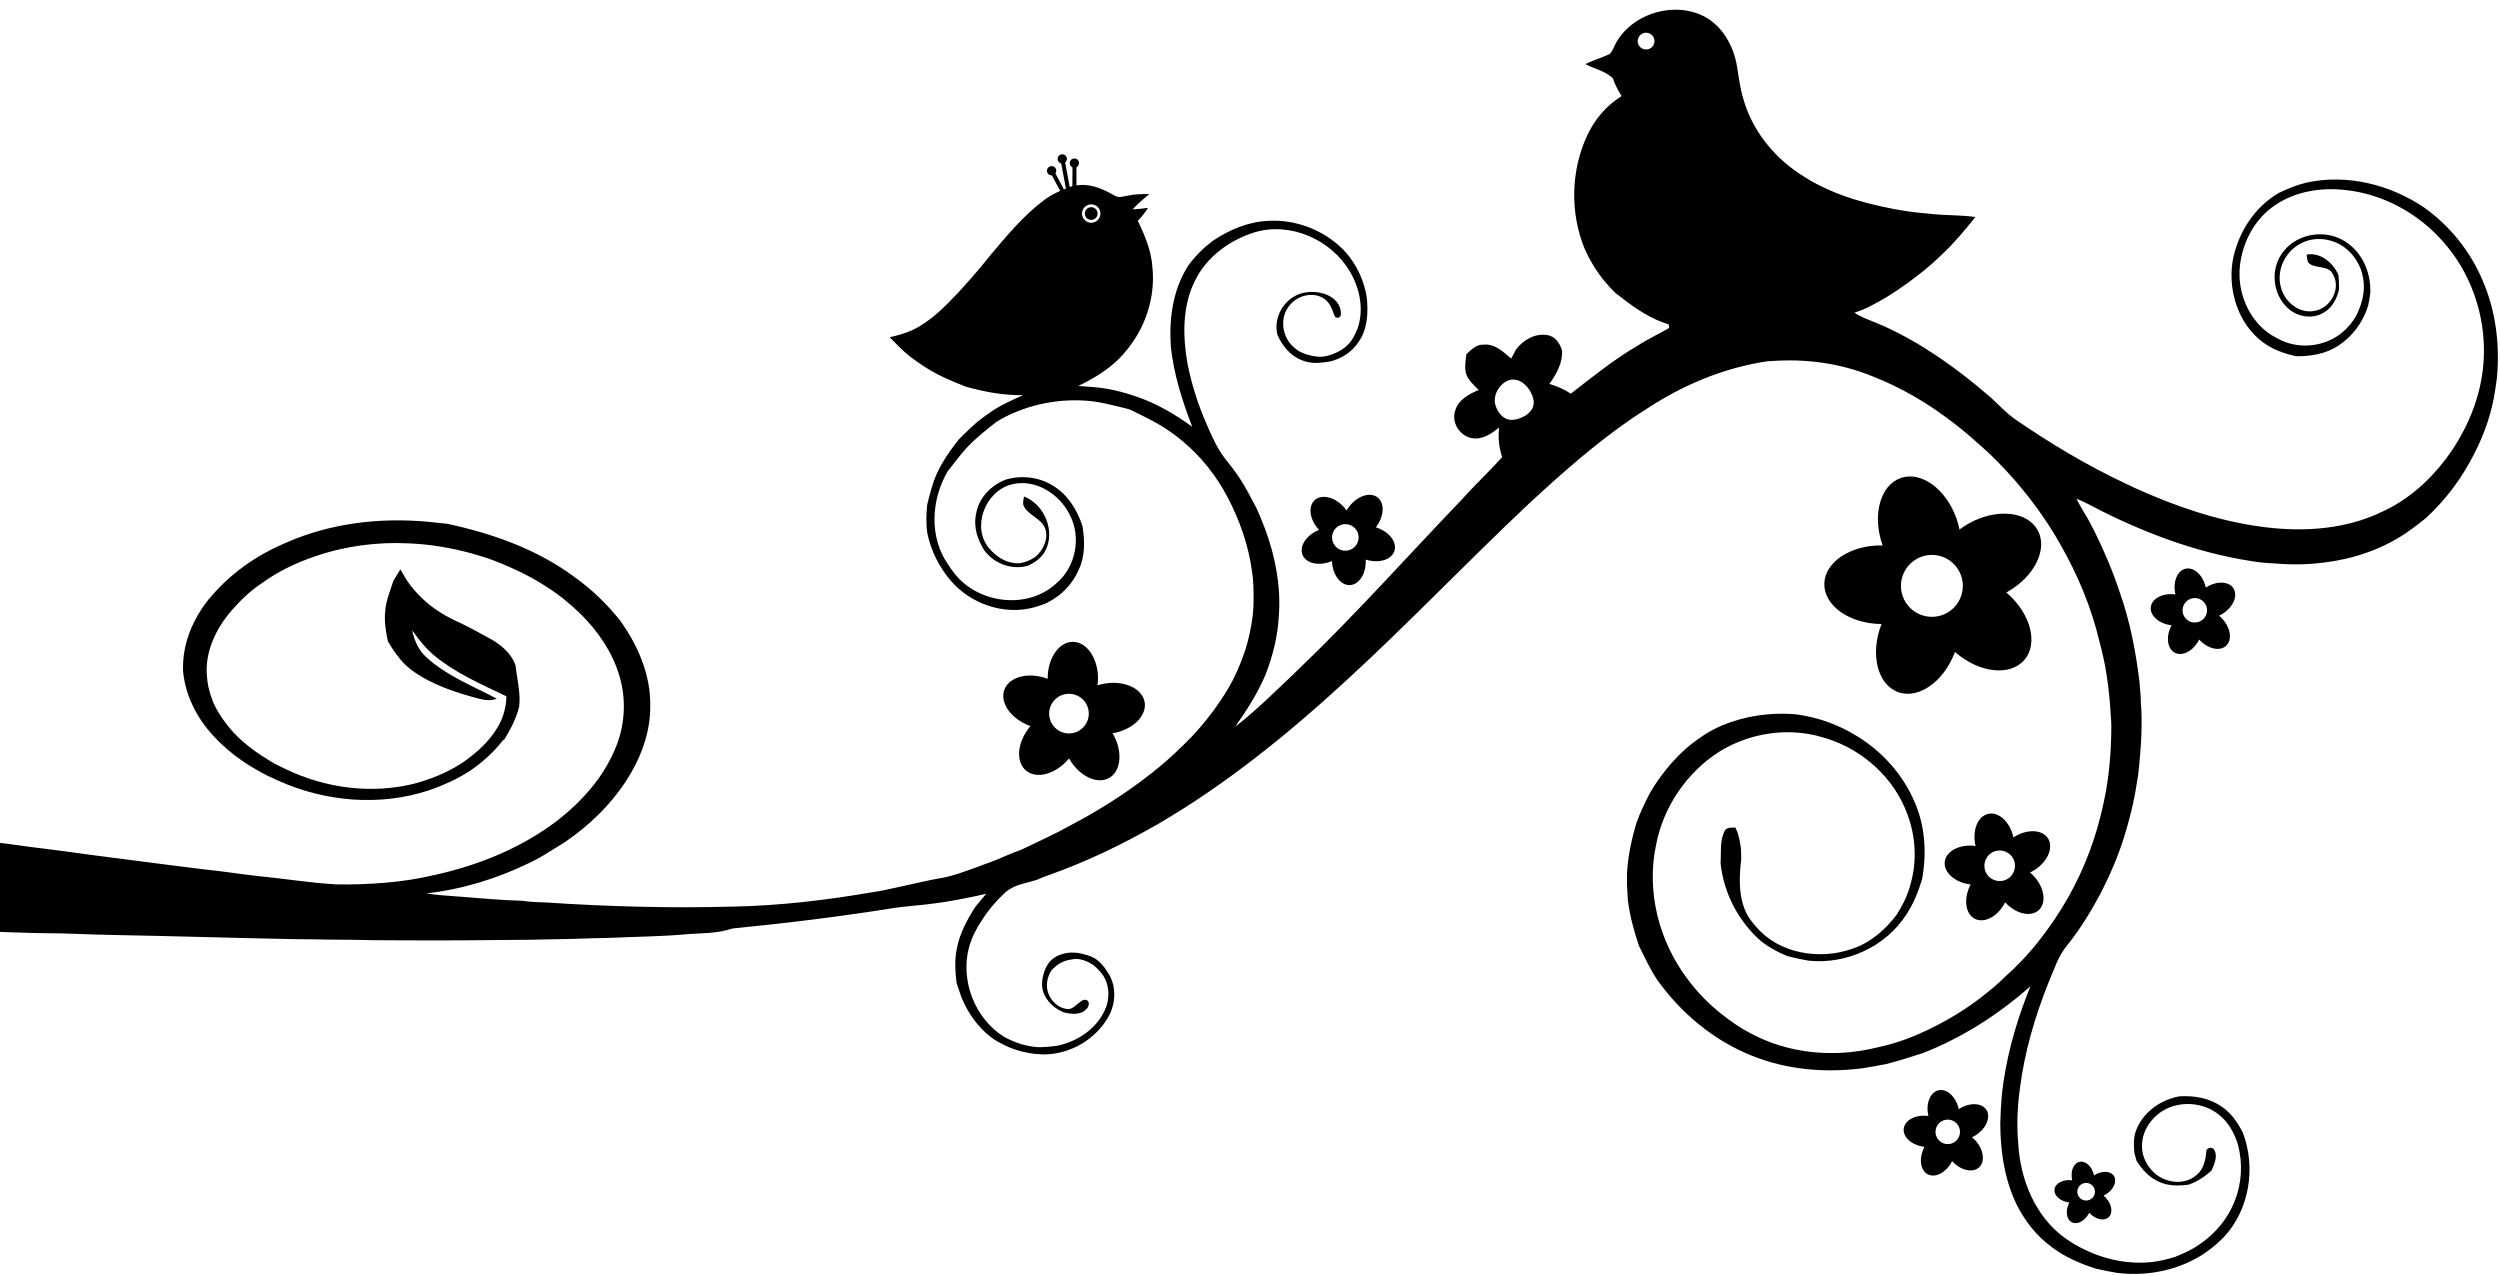 <?xml version="1.0" encoding="UTF-8"?><svg xmlns="http://www.w3.org/2000/svg" xmlns:xlink="http://www.w3.org/1999/xlink" height="1307.7" preserveAspectRatio="xMidYMid meet" version="1.0" viewBox="-651.0 -316.3 2562.2 1307.7" width="2562.2" zoomAndPan="magnify"><circle cx="1036" cy="-274.16" fill="none" r="8.594"/><path d="m1058.8 9.978c-1.423-2.166-3.006-4.206-4.642-6.203 1.635 1.997 3.219 4.037 4.642 6.203z" fill="none"/><path d="m892.7 74.535c-7.528 4.269-12.746 13.138-11.674 21.863 1.567 9.034 8.766 18.831 18.996 17.552 9.694-1.114 21.986-8.085 20.77-19.367-1.815-12.458-14.603-27.06-28.092-20.048z" fill="none"/><path d="m467.35-87.986c5.209 0 9.445-4.237 9.445-9.445s-4.237-9.445-9.445-9.445-9.445 4.237-9.445 9.445 4.237 9.445 9.445 9.445zm0-15.984c3.605 0 6.539 2.934 6.539 6.539s-2.934 6.539-6.539 6.539-6.539-2.934-6.539-6.539 2.934-6.539 6.539-6.539z" fill="none"/><g id="change1_1"><path d="m467.35-90.892c3.605 0 6.539-2.934 6.539-6.539s-2.934-6.539-6.539-6.539-6.539 2.934-6.539 6.539 2.934 6.539 6.539 6.539z" fill="inherit"/></g><g id="change1_2"><path d="m1893.5-28.633c-12.582-29.907-33.557-56.142-59.999-74.932-34.856-23.636-79.056-34.63-120.62-25.596-8.828 2.186-17.346 5.425-25.555 9.261-0.68 0.33-2.062 0.97-2.743 1.3-25.699 14.933-42.632 41.972-47.603 70.992-4.785 32.526 8.147 68.909 37.29 86.09 6.25 3.671 13.035 6.353 20.027 8.291 2.517 0.701 5.053 1.361 7.652 2.021 15.077 0.227 30.608-2.351 43.478-10.725 14.747-9.611 25.74-24.606 30.732-41.457 1.011-4.496 1.67-9.034 2.227-13.592l-0.103-1.712c0.206-19.182-8.498-38.693-24.73-49.418-19.697-13.654-49.294-9.632-64.144 9.343-13.571 16.459-11.901 42.736 3.506 57.441 9.735 9.88 26.4 12.891 38.239 4.991 8.312-4.826 12.808-13.798 15.015-22.832 0.185-5.26-0.041-10.54-0.68-15.737-5.61-12.272-18.253-22.977-32.464-20.502 0.66 3.321 0.124 7.611 3.383 9.735 7.198 4.723 18.707 1.32 23.368 10.086 9.117 14.85-2.289 35.414-18.893 37.93-15.675 3.073-30.546-9.467-34.217-24.194-4.847-17.14 4.166-36.486 19.842-44.612 12.87-7.281 29.412-6.085 41.89 1.464 11.983 7.198 20.337 19.883 22.482 33.681 2.496 12.85-0.887 26.05-6.579 37.579-4.207 8.023-10.313 14.953-17.573 20.337-16.975 12.272-40.096 14.768-59.215 6.146-1.939-0.887-3.775-1.836-5.59-2.846-25.183-12.829-39.167-41.972-37.62-69.631 1.588-25.616 14.211-51.089 35.64-65.774 21.224-14.871 48.408-19.037 73.756-15.943 37.724 4.208 73.178 23.554 98.3 51.852 29.082 31.948 44.241 75.653 42.632 118.68-1.175 35.228-14.169 69.26-34.011 98.135-1.897 2.661-3.816 5.301-5.755 7.899-17.016 22.275-38.796 41.333-64.433 53.027-36.898 17.944-79.531 20.893-119.77 15.882-0.928-0.124-2.764-0.351-3.671-0.474-44.922-5.899-88.132-20.893-129.3-39.394-3.218-1.464-6.373-3.032-9.508-4.538-39.642-18.501-77.283-41.085-113.32-65.836-10.622-7.239-18.934-17.181-28.731-25.41-32.216-27.597-67.135-52.574-105.85-70.208-3.362-1.485-6.703-2.908-10.065-4.29-7.074-2.867-14.376-5.383-20.646-9.838 5.383-1.464 10.498-3.733 15.49-6.188 5.445-2.826 10.87-5.734 16.17-8.848 8.518-5.177 16.789-10.808 24.874-16.686 2.104-1.567 4.207-3.197 6.311-4.806 9.983-7.425 19.347-15.613 28.216-24.338 12.045-11.364 22.523-24.194 32.898-37.064-15.139-2.207-30.505-1.464-45.665-3.238-6.745-0.557-13.448-1.238-20.13-2.083-5.713-0.784-11.364-1.733-16.995-2.764-0.846-0.165-2.516-0.474-3.362-0.639-33.207-6.414-66.372-16.686-94.526-35.95-27.143-18.006-48.531-45.293-57.276-76.87-3.217-10.725-4.579-21.863-6.353-32.877-3.445-20.501-14.541-41.003-33.392-51.006-32.505-17.016-78.644-1.877-93.164 32.258-1.444 2.558-2.475 5.796-5.527 6.827-7.673 3.486-15.779 5.878-23.348 9.57 9.302 5.177 20.811 6.992 28.38 14.871 0.33 0.928 0.969 2.764 1.299 3.692 2.001 4.991 4.702 9.673 7.446 14.293-15.263 9.447-27.266 23.472-34.898 39.642-17.181 36.342-18.15 79.902-2.846 117.07 5.218 11.571 11.818 22.626 19.883 32.464 3.816 4.517 7.693 9.013 12.086 13.014 14.726 11.426 29.907 22.977 47.562 29.535 2.189 0.751 4.399 1.524 6.633 2.32 0.175 1.648 0.202 1.904 0.378 3.552-10.588 6.308-21.89 11.285-32.173 18.094-24.42 14.19-46.345 32.052-68.641 49.274-6.703-4.517-14.211-7.631-21.904-10.003 7.075-10.127 13.778-21.43 12.891-34.3-2.062-7.301-7.26-14.768-15.324-15.758-12.416-2.042-24.255 4.991-31.639 14.52-1.753 3.217-3.486 6.414-5.177 9.632-8.065-6.971-16.954-15.654-28.545-14.314-7.301-0.309-12.354 5.321-17.346 9.714-0.68 6.641-2.124 13.53-0.247 20.11 2.289 6.827 7.961 11.653 12.87 16.603-10.044 4.331-21.388 10.21-24.214 21.78-3.775 12.025 4.991 25.287 17.119 27.576 10.601 1.98 20.171-4.434 27.947-10.828-1.011 10.21-0.103 20.563 3.238 30.298-13.86 15.386-29.04 29.494-42.818 44.963-54.513 56.926-107 115.85-163.87 170.49-7.033 6.868-14.108 13.674-21.285 20.378-14.706 14.004-29.453 28.092-45.623 40.405 11.736-16.748 22.915-34.011 30.897-52.945 7.879-20.006 12.973-41.189 13.922-62.701 1.877-29.226-3.837-58.514-13.819-85.904-2.599-7.095-5.569-14.025-8.539-20.955-6.476-12.396-12.726-24.977-20.852-36.404-5.487-8.147-12.334-15.304-17.47-23.657-5.486-8.951-9.694-18.563-13.757-28.174-8.621-19.429-14.912-39.848-19.202-60.659-4.971-28.195-5.672-58.72 7.26-85.017 11.777-24.75 35.537-42.137 61.298-50.181 36.94-11.22 79.139 7.714 98.094 40.756 10.189 17.346 14.355 39.436 7.219 58.679-1.341 3.217-2.867 6.353-4.599 9.364-5.465 9.219-14.92 14.488-24.914 17.456-4.442 1.319-9.133 1.584-13.708 0.843-8.574-1.39-17.041-4.124-23.131-10.605-10.993-10.601-13.097-29.35-3.197-41.395 7.879-10.354 24.07-14.726 35.331-7.281 6.087 3.909 8.511 10.96 10.837 17.513 0.453 1.278 1.633 2.154 2.987 2.229 0.02 0.001 0.041 0.002 0.061 0.003 1.771 0.099 3.33-1.189 3.54-2.95 0.081-0.679 0.09-1.431 0.049-2.208-0.264-4.973-2.49-9.719-6.136-13.112-8.885-8.269-23.109-9.948-34.582-6.734-17.511 5.321-28.958 24.73-24.297 42.632 2.372 5.572 5.732 10.572 9.675 15.109 8.025 9.238 19.916 14.214 32.129 13.451 4.362-0.272 8.706-0.722 12.997-1.603 11.736-3.094 22.482-10.251 28.875-20.687 8.766-12.994 9.385-29.453 7.879-44.53-3.259-20.914-13.695-40.817-29.907-54.554-19.058-16.314-44.344-25.266-69.445-24.235-20.976 0.536-41.065 8.807-58.308 20.44-9.343 6.992-17.779 15.242-24.73 24.647-16.418 24.709-20.44 55.234-18.439 84.275 3.032 28.257 11.798 55.379 21.924 81.779-17.737-12.891-36.816-24.173-57.709-31.123-9.818-3.341-19.8-6.208-30.03-7.92-9.611-1.588-19.346-2.124-29.04-2.805 18.171-8.766 35.805-19.635 48.614-35.537 19.903-23.41 30.422-54.719 27.411-85.43-0.99-17.078-7.673-33.062-15.036-48.284 3.651-3.362 10.395-12.478 10.271-13.221-5.177 0.66-10.395 1.196-15.593 1.485 5.198-5.734 11.179-10.704 17.098-15.696-7.652-0.041-15.366 0-22.853 1.774-4.146 0.66-8.724 2.454-12.561-0.165-9.013-5.033-18.48-9.777-28.916-10.725-3.771-0.439-7.259-0.226-9.998 0.155-0.132 0.018-0.248 0.04-0.376 0.059l0.098-18.606c1.848-0.959 3.006-3.065 2.446-5.396-0.395-1.641-1.714-3.001-3.348-3.426-3.185-0.829-6.049 1.553-6.049 4.603 0 1.94 1.163 3.602 2.826 4.348l-0.102 19.303c-0.851 0.221-1.337 0.382-1.337 0.382-0.457 0.167-0.911 0.342-1.367 0.511l-4.722-25.039c1.455-1.126 2.263-3.051 1.67-5.139-0.441-1.554-1.725-2.813-3.288-3.222-3.188-0.833-6.054 1.55-6.054 4.602 0 2.242 1.552 4.108 3.636 4.619l4.843 25.677c-0.83 0.327-1.659 0.654-2.483 0.994 0.077-0.44 0.045-0.904-0.183-1.328l-8.112-15.097c0.774-1.092 1.112-2.514 0.712-4.026-0.427-1.61-1.746-2.928-3.361-3.335-3.169-0.798-6.009 1.576-6.009 4.614 0 2.634 2.135 4.77 4.77 4.77 0.095 0 0.184-0.022 0.278-0.028l8.089 15.055c0.163 0.303 0.399 0.537 0.665 0.718-6.112 2.701-11.992 5.881-17.297 9.99-20.832 15.675-37.518 35.95-54.244 55.73-10.808 13.654-22.255 26.813-34.073 39.58-13.736 14.396-28.05 29.02-46.324 37.559-7.343 3.382-15.201 5.424-23.038 7.219 6.683 6.868 13.345 13.819 20.852 19.8 4.62 3.589 9.488 6.868 14.376 10.086 13.18 8.828 27.885 14.933 42.591 20.708 19.14 5.424 38.817 9.055 58.782 8.807-10.457 4.847-21.182 9.281-30.773 15.716-5.404 3.609-10.725 7.384-15.799 11.447-2.228 1.856-4.352 3.816-6.456 5.816-2.681 2.496-5.342 5.012-7.982 7.569-1.609 1.547-3.176 3.135-4.703 4.764-11.736 14.706-22.584 30.773-27.72 49.088-1.712 5.961-3.383 11.922-4.744 17.985-1.031 9.797-1.32 19.78 0.247 29.556 3.63 17.49 11.921 33.846 23.348 47.541 20.564 24.317 54.905 36.465 85.966 27.968 3.609-1.031 7.178-2.166 10.704-3.444 5.177-2.413 10.065-5.383 14.664-8.786 8.724-6.971 15.943-15.943 20.336-26.256 6.786-14.046 6.332-30.113 3.816-45.128-5.362-16.088-14.726-31.495-29.411-40.59-14.211-9.322-32.279-11.426-48.573-6.93-15.242 5.61-28.236 18.686-30.917 35.104-3.053 13.344 1.423 27.205 8.869 38.301 10.251 13.344 28.195 19.718 44.489 14.994 7.075-3.465 14.025-8.168 17.614-15.448 10.457-20.068-1.175-47.5-21.966-55.461-0.495 3.63-1.815 7.714 0.474 11.076 5.383 8.951 17.696 11.715 21.347 22.028 3.527 10.498-2.062 21.739-9.941 28.69-6.311 4.187-13.757 7.446-21.471 6.497-10.498-1.031-19.573-7.425-26.235-15.283-18.15-21.821-3.733-58.452 22.915-65.3 24.193-6.332 49.191 9.467 59.751 30.938 12.375 23.286 6.146 54.348-14.334 70.992-29.391 26.483-79.139 20.13-103.35-10.23-2.392-3.011-4.579-6.167-6.662-9.384-20.006-28.092-17.635-67.011-0.619-95.887 6.765-8.621 13.293-17.502 20.811-25.493 6.675-7.093 19.573-17.861 29.515-25.431 26.895-16.129 58.906-23.368 90.153-21.492 14.82 0.866 29.132 4.962 43.511 8.382 1.387 0.33 2.731 0.8 4.016 1.417 5.403 2.595 20.732 10.046 28.931 14.952 2.042 1.238 4.104 2.516 6.146 3.816 6.084 3.857 11.88 8.168 17.387 12.829 19.182 15.923 34.918 35.764 46.448 57.833 12.21 23.348 21.141 48.572 24.771 74.746 1.691 10.127 1.918 20.398 1.732 30.628v1.712c-0.062 4.496-0.289 9.034-0.763 13.53-1.547 11.901-3.898 23.74-7.508 35.207-4.455 13.716-10.189 27.019-17.408 39.497-10.87 18.315-23.884 35.352-38.528 50.8-1.073 1.072-2.124 2.145-3.176 3.217-8.662 8.704-17.635 17.119-26.978 25.08-28.483 23.76-59.752 44.138-92.587 61.339-16.624 9.343-34.052 17.036-51.171 25.39-10.849 3.609-21.058 8.869-31.804 12.746-3.135 1.155-6.25 2.31-9.364 3.444-14.355 5.136-28.628 11.034-43.787 13.303-14.334 2.413-57.792 13.035-66.29 13.778-47.603 8.209-95.742 14.025-144.07 14.953-63.588 1.753-127.26 0.021-190.72-4.166-8.786-0.268-17.573-0.619-26.276-1.836-20.419-0.454-40.735-2.537-61.071-4.043-12.128-1.011-24.317-1.464-36.321-3.465 36.754-4.125 72.56-15.16 105.75-31.33 0.99-0.495 2.991-1.485 4.001-1.98 8.188-4.166 16.026-8.993 23.76-13.943 7.631-4.455 14.83-9.591 21.801-15.015 8.333-6.538 16.314-13.571 23.74-21.12 11.983-12.313 22.626-25.967 31.206-40.859 11.653-20.398 19.346-43.499 19.243-67.176 0.784-32.258-12.664-62.99-31.247-88.73-13.613-16.892-29.35-32.114-47.108-44.633-38.115-28.133-83.594-44.159-129.57-53.997-3.733-0.371-7.466-0.825-11.2-1.196-48.428-5.651-98.506-1.423-144.13 16.397-14.788 5.878-29.308 12.581-42.715 21.203-14.747 9.446-28.442 20.625-40.157 33.702-2.289 2.475-4.558 4.991-6.703 7.611-2.248 2.908-4.434 5.858-6.497 8.889-12.85 19.161-20.584 41.952-19.408 65.196 2.578 24.606 14.273 47.582 31.062 65.547 12.581 13.674 27.411 25.184 43.56 34.362 3.939 2.289 7.92 4.455 11.983 6.518 3.527 1.732 7.116 3.362 10.725 4.95 48.242 21.718 104.26 26.648 154.79 9.9 13.86-4.744 27.308-10.828 39.786-18.542 13.736-8.931 26.091-20.006 36.115-32.98l1.176-0.433c6.353-10.581 12.293-21.615 15.201-33.702 1.712-14.376-2.248-28.504-3.774-42.715-4.208-11.323-13.551-19.635-23.678-25.658-10.766-5.878-21.43-11.983-32.505-17.263-7.363-3.259-14.561-6.889-21.326-11.261-1.753-1.114-3.465-2.269-5.156-3.445-6.435-4.496-12.334-9.694-17.655-15.428-2.454-2.619-4.806-5.342-7.033-8.168-4.043-5.26-7.301-11.035-10.601-16.748-2.372 3.774-4.764 7.528-7.033 11.364-3.403 10.622-8.003 21.1-8.601 32.402-0.99 10.044 0.784 20.048 2.805 29.865 5.053 8.683 10.766 17.098 17.985 24.173 1.959 1.835 4.043 3.589 6.167 5.259 20.666 15.098 45.272 23.224 69.796 29.556 5.796 1.588 11.942 2.104 17.676-0.124-24.709-13.18-51.666-23.43-72.498-42.777-7.838-7.116-12.066-17.16-14.231-27.328 6.848 9.611 14.17 18.975 23.41 26.462 21.801 17.82 48.016 29.082 73.22 41.209-0.33 12.788-4.166 25.245-11.633 35.682l-0.804 1.341c-2.578 3.733-5.445 7.281-8.518 10.601-4.311 4.641-9.013 8.889-13.963 12.829-7.631 6.353-16.067 11.694-24.977 16.088-10.271 5.28-21.203 9.158-32.258 12.375-44.716 11.839-93.144 5.528-134.56-14.541-2.929-1.382-5.858-2.784-8.724-4.269-1.815-0.949-3.589-1.939-5.363-2.949-13.716-8.271-27.04-17.532-38.074-29.247-8.704-9.467-16.418-20.006-21.656-31.804-1.959-4.867-3.527-9.88-4.764-14.953-1.052-5.053-1.671-10.168-1.939-15.304-0.846-25.348 11.798-49.129 28.669-67.259 8.395-9.446 17.82-17.965 28.401-24.915 16.397-11.88 34.836-20.625 53.997-27.102 30.814-10.704 63.732-14.953 96.299-13.324 21.409 0.866 42.653 4.476 63.34 10.024 8.436 2.331 16.789 4.95 24.956 8.044 19.14 7.508 37.765 16.438 54.884 27.865 6.332 4.104 12.375 8.621 18.192 13.448 5.053 4.187 9.962 8.539 14.664 13.118 17.222 17.14 31.598 37.682 38.899 61.03 8.436 25.802 6.641 54.636-4.62 79.304-8.271 19.202-20.893 36.342-35.579 51.13-7.26 7.466-15.18 14.273-23.41 20.646-2.558 1.918-5.115 3.816-7.714 5.651-34.857 24.42-75.179 40.198-116.57 49.418-16.562 4.001-33.454 6.538-50.408 8.044-17.16 1.403-34.362 2.186-51.584 1.732-26.895-1.526-53.543-6.023-80.376-8.539-11.426-1.279-22.791-2.929-34.176-4.414-38.404-4.352-76.705-9.632-115.05-14.458-7.941-0.99-15.861-2.021-23.781-3.114-7.198-1.031-14.396-2.001-21.595-2.949-3.96-0.433-7.92-1.031-11.88-1.567-3.362-0.392-6.703-0.866-10.065-1.299-10.024-1.279-20.068-2.434-30.072-3.919-5.734-0.804-11.488-1.547-17.222-2.248v91.287c15.118 0.309 30.216 1.155 45.334 1.279 23.265-0.021 46.469 1.464 69.713 1.815 62.123 1.114 124.23 3.094 186.33 4.29 11.447 0.144 22.915 0.083 34.341 0.454 15.428 0.083 30.835 0.206 46.262 0.598 7.322 0.062 14.665 0 21.987 0.124 46.118 0.33 92.236 0 138.37-0.536 4.909-0.083 9.838-0.206 14.768-0.33 10.065-0.248 20.13-0.248 30.195-0.578 12.643-0.578 25.307-0.681 37.971-1.052 24.647-1.196 49.377-1.299 74.003-3.341 17.119-1.712 34.795-0.536 51.274-6.229 56.142-5.528 112.2-12.437 167.91-21.388 3.197-0.412 6.414-0.784 9.632-1.134 13.572-1.217 27.122-2.702 40.59-4.764 14.087-2.351 28.133-5.094 42.076-8.291-4.001 4.785-8.168 9.426-11.921 14.396-8.023 13.035-15.531 26.813-18.233 42.055-2.434 11.571-1.609 23.472-0.185 35.125l0.598 1.671c1.279 3.733 2.454 7.508 3.774 11.261 1.176 3.114 2.516 6.167 4.001 9.158 7.157 14.273 17.49 27.081 30.753 36.053 2.372 1.403 4.805 2.723 7.26 4.022 10.416 5.631 21.945 8.91 33.681 10.292 3.094 0.206 6.208 0.433 9.343 0.577 27.184-0.185 53.316-15.407 66.496-39.209 6.868-12.746 7.9-28.731 0.928-41.663-4.043-6.889-8.819-13.848-15.675-17.82-4.289-2.485-9.255-3.678-14.067-4.785-12.182-2.802-27.052 0.651-33.764 11.282-3.692 5.848-5.604 12.988-5.754 19.924-0.279 12.838 9.9 24.132 21.986 29.144 7.528 1.774 16.789 3.176 22.874-2.867 3.114-2.145 4.17-7.62 1.567-9.302-5.888-3.805-11.942 8.312-19.202 8.828-10.519-0.33-19.3-8.894-21.636-18.893-1.676-7.175 0.103-14.582 3.96-20.728 5.28-5.878 12.178-10.194 20.234-11.138 0.933-0.109 2.774-0.553 3.692-0.598 6.872-0.336 13.571 2.496 19.305 6.353 2.455 2.104 4.723 4.414 6.951 6.827 9.859 11.076 10.54 28.05 3.774 40.879-8.91 18.13-27.122 30.072-46.448 34.547-6.806 1.155-13.695 1.732-20.584 1.794-12.437-0.619-24.544-4.579-35.372-10.622-29.927-18.46-45.107-57.751-35.991-91.617 2.784-9.962 7.404-19.326 13.241-27.865 6.58-10.436 14.644-19.903 23.719-28.277 9.034-8.456 21.966-9.591 33.228-13.386l1.732-0.763c1.465-0.66 2.95-1.32 4.476-1.918 0.969-0.351 2.929-1.031 3.898-1.382 39.353-13.819 77.077-31.99 113.21-52.759 70.105-40.9 133.4-92.277 193.01-147.08 63.856-58.555 123.57-121.36 186.64-180.72 33.929-31.433 68.661-62.226 106.88-88.4 2.29-1.547 4.599-3.053 6.93-4.558 1.237-0.784 3.712-2.351 4.95-3.135 38.157-25.637 81.449-44.014 127.09-50.594 0.763-0.021 2.269-0.062 3.011-0.062 35.166-2.723 70.951 2.083 103.64 15.469 29.556 11.426 57.111 27.679 82.192 46.984 8.621 6.518 16.933 13.448 24.956 20.728 1.547 1.382 3.156 2.784 4.744 4.166 11.839 10.23 22.585 21.656 33.021 33.289 18.274 20.976 34.774 43.56 48.325 67.878 17.676 31.062 31.598 64.454 39.786 99.311 0.701 2.496 1.361 4.991 1.959 7.528 5.961 23.884 8.58 48.428 9.9 72.952 0.062 1.299 0.165 3.898 0.227 5.198-0.062 22.646-1.629 45.355-5.631 67.692-2.269 12.891-5.466 25.596-8.993 38.198-9.529 32.588-24.028 63.773-43.024 91.927-14.066 20.976-30.112 40.859-49.088 57.586-8.993 9.096-18.872 17.284-29.082 24.956-4.723 3.651-9.674 7.013-14.603 10.354-11.88 7.838-24.338 14.788-37.167 20.935-7.384 3.548-14.912 6.806-22.584 9.632-10.251 3.857-20.811 6.744-31.495 9.013-42.632 10.333-89.246 6.043-128.12-14.871-10.106-5.239-19.532-11.694-28.463-18.748-13.675-10.54-25.864-23.018-36.115-36.898-29.226-38.61-42.426-89.72-32.238-137.41 7.363-38.94 31.433-74.292 64.825-95.598 27.349-16.892 60.803-23.616 92.525-17.923 6.188 1.114 12.272 2.764 18.295 4.682 36.816 11.798 68.434 40.467 81.779 76.973 8.683 22.832 10.168 48.49 3.383 72.003-2.743 11.076-7.961 21.368-13.943 31-11.695 15.696-27.164 29.164-45.974 35.352-33.289 11.756-75.117 5.012-98.486-22.812-0.454-0.557-1.403-1.671-1.877-2.228-16.583-18.047-15.944-44.344-13.221-67.094-0.062-3.053-0.103-6.064-0.227-9.075-0.474-6.064-1.712-12.024-3.527-17.8-0.557-1.299-1.65-3.919-2.207-5.239-3.939 0.144-9.384-0.66-11.261 3.795-4.929 10.086-3.197 21.76-4.001 32.608 3.238 30.979 18.645 60.473 42.344 80.686 8.065 6.105 17.036 10.973 26.442 14.706 7.136 1.836 14.334 3.383 21.615 4.599 38.734 4.001 79.077-14.458 100.14-47.459 7.26-11.138 12.313-23.534 16.067-36.218 4.847-26.751 3.114-55.111-8.229-80.067-21.1-48.861-70.188-82.728-122.62-88.895-24.998-1.877-50.325 1.712-73.529 11.261-5.899 2.475-11.592 5.445-17.036 8.745-6.848 4.393-13.468 9.116-19.656 14.376-11.777 10.354-22.048 22.337-30.897 35.248-2.784 4.084-5.404 8.312-7.796 12.643-4.764 9.384-9.405 18.893-12.911 28.834-5.177 16.933-8.766 34.362-9.859 52.058-0.185 6.868 0.103 13.757 0.495 20.646 0.103 2.083 0.248 4.166 0.413 6.291 1.877 16.232 6.229 32.052 11.468 47.5 5.899 11.674 11.323 23.637 18.563 34.589 24.379 34.197 57.998 62.288 97.186 77.881 35.764 14.458 75.385 17.738 113.44 12.808 7.817-1.114 15.572-2.702 23.348-4.125 13.056-3.156 25.782-7.487 38.59-11.468 40.487-15.943 77.53-39.662 110.06-68.455-12.726 31.185-22.419 63.67-27.514 97.001-0.846 5.61-1.485 11.261-2.042 16.933-0.784 9.137-1.175 18.295-1.403 27.473 0.206 29.494 4.806 59.628 18.625 86.007 3.713 6.827 8.065 13.303 12.829 19.45 6.353 8.003 13.84 15.077 22.11 21.079 13.283 9.921 28.669 16.5 44.386 21.512 7.26 1.691 14.582 3.197 21.986 4.352 25.039 3.053 50.924-0.557 73.797-11.323 4.228-2.021 8.394-4.228 12.437-6.662 3.94-2.537 7.734-5.301 11.426-8.209 1.547-1.32 3.114-2.64 4.661-3.96 2.145-1.939 4.27-3.919 6.332-5.961 26.73-28.05 33.702-71.632 20.068-107.46-5.115-10.23-11.798-20.068-21.388-26.565-12.581-9.096-28.669-11.798-43.87-10.808-18.583 3.506-36.074 15.386-43.499 33.165-3.527 7.776-3.197 16.48-2.475 24.792 0.66 2.681 1.464 5.362 2.228 8.064 5.445 8.56 12.437 16.624 21.821 20.976 9.818 5.053 21.203 4.971 31.907 3.444 8.663-3.156 16.521-8.271 23.265-14.561 2.702-6.621 6.848-15.077 2.145-21.739-2.496-2.351-5.383-1.464-7.487 0.743-0.701 9.158-2.372 19.284-9.9 25.493-12.911 11.756-34.362 8.395-45.644-4.022-7.59-7.755-11.756-18.851-10.271-29.68 1.836-16.995 15.098-31.392 31.123-36.445 15.758-4.929 34.052-2.124 47.046 8.271 10.106 7.755 16.5 19.346 20.027 31.412 4.95 18.955 3.878 39.435-3.527 57.606-0.454 1.072-1.382 3.218-1.856 4.29-9.838 21.904-28.628 39.25-50.387 49.026-2.846 1.238-5.672 2.454-8.518 3.609-7.858 2.599-15.964 4.331-24.152 5.404-31.103 3.341-63.072-6.456-88.503-24.276-30.67-21.966-46.201-59.937-48.263-96.712-1.794-18.934-0.99-38.012 1.65-56.823 4.641-36.919 15.118-72.91 28.834-107.44 5.899-13.613 10.23-28.318 19.945-39.827 13.056-16.273 23.987-34.135 33.784-52.512 9.632-18.769 18.109-38.177 24.317-58.349 4.517-14.685 8.477-29.577 11.241-44.695 1.031-6.25 2.145-12.458 3.073-18.707 0.413-3.527 0.742-7.033 1.114-10.54 2.042-21.265 3.362-42.694 1.629-64.021-0.062-1.567-0.144-4.723-0.186-6.311-0.516-5.074-0.804-10.168-1.299-15.242-3.754-30.443-9.529-60.741-19.718-89.74-7.075-21.656-15.923-42.694-26.029-63.072-2.248-4.496-4.558-8.972-6.992-13.345-4.063-6.848-8.353-13.592-11.736-20.811 8.518 3.527 16.582 8.023 24.791 12.21 51.666 25.905 106.94 45.85 164.47 53.234 4.249 0.454 8.518 0.701 12.829 0.887 17.16 1.547 34.506 1.382 51.625-0.846 29.474-3.506 58.37-13.159 83.161-29.68 7.487-5.094 14.768-10.54 21.718-16.376 20.171-18.542 36.692-40.9 49.006-65.361 10.766-20.852 18.48-43.437 21.718-66.723 0.495-3.548 1.052-7.095 1.526-10.643 3.196-33.866-0.929-68.764-14.5-100.11zm-857.47-236.94c-4.746 0-8.594-3.848-8.594-8.594s3.848-8.594 8.594-8.594c4.747 0 8.594 3.848 8.594 8.594s-3.848 8.594-8.594 8.594zm18.104 269.34c1.636 1.997 3.219 4.037 4.642 6.203-1.423-2.166-3.006-4.206-4.642-6.203zm-586.76-110.65c5.209 0 9.445 4.237 9.445 9.445s-4.237 9.445-9.445 9.445-9.445-4.237-9.445-9.445 4.237-9.445 9.445-9.445zm432.67 220.83c-10.23 1.279-17.428-8.518-18.996-17.552-1.073-8.724 4.146-17.593 11.674-21.863 13.489-7.013 26.276 7.59 28.092 20.048 1.216 11.282-11.076 18.253-20.77 19.367z" fill="inherit"/></g><g id="change1_3"><path d="m760.78 193.44c-7.588-5.809-20.563-1.604-28.98 9.392-1.008 1.317-1.899 2.674-2.684 4.049-0.905-1.299-1.913-2.571-3.036-3.792-9.367-10.199-22.666-13.228-29.704-6.764s-5.15 19.972 4.217 30.171c0.087 0.095 0.18 0.179 0.269 0.273-0.119 0.048-0.239 0.085-0.358 0.134-12.788 5.314-20.182 16.775-16.515 25.6s17.006 11.67 29.794 6.357c0.119-0.05 0.23-0.108 0.348-0.159 0.004 0.129-0.002 0.254 0.004 0.383 0.62 13.834 8.861 24.702 18.407 24.275 9.546-0.428 16.783-11.989 16.163-25.823-0.006-0.129-0.023-0.253-0.03-0.381 0.122 0.04 0.238 0.089 0.361 0.127 13.212 4.149 26.243 0.122 29.106-8.995 2.863-9.117-5.526-19.871-18.738-24.02-0.123-0.039-0.245-0.065-0.369-0.102 0.079-0.102 0.165-0.193 0.243-0.295 8.418-10.996 9.09-24.619 1.503-30.428zm-23.744 51.096c-5.545 5.092-14.167 4.725-19.259-0.819-5.092-5.544-4.725-14.167 0.819-19.259 5.544-5.092 14.167-4.725 19.259 0.819 5.092 5.544 4.725 14.167-0.819 19.258z" fill="inherit"/></g><g id="change1_4"><path d="m522.11 403.24c-2.472-14.02-20.946-22.481-41.264-18.899-2.434 0.429-4.778 1.02-7.025 1.738 0.316-2.338 0.491-4.749 0.491-7.221 0-20.63-11.541-37.355-25.777-37.355s-25.777 16.724-25.777 37.355c0 0.192 0.018 0.378 0.02 0.57-0.179-0.067-0.348-0.148-0.529-0.214-19.386-7.056-39.049-1.931-43.918 11.446-4.869 13.378 6.9 29.942 26.286 36.998 0.181 0.066 0.362 0.113 0.542 0.176-0.125 0.146-0.258 0.276-0.381 0.424-13.261 15.804-15.171 36.034-4.265 45.184s30.496 3.757 43.758-12.046c0.123-0.147 0.229-0.301 0.351-0.449 0.094 0.167 0.172 0.337 0.268 0.503 10.315 17.866 28.672 26.58 41.001 19.462 12.329-7.118 13.961-27.372 3.646-45.239-0.096-0.167-0.204-0.319-0.302-0.483 0.19-0.031 0.375-0.046 0.565-0.079 20.317-3.583 34.783-17.852 32.311-31.872zm-77.544 32.137c-11.215 0-20.306-9.091-20.306-20.306 0-11.215 9.091-20.306 20.306-20.306 11.214 0 20.306 9.091 20.306 20.306 1e-4 11.215-9.091 20.306-20.306 20.306z" fill="inherit"/></g><g id="change1_5"><path d="m1438.5 616.44c8.075-7.458 5.861-22.99-4.947-34.692-1.295-1.402-2.657-2.678-4.061-3.838 1.65-0.77 3.29-1.663 4.895-2.695 13.401-8.611 19.448-23.088 13.506-32.336-5.942-9.248-21.623-9.764-35.024-1.152-0.125 0.08-0.238 0.169-0.362 0.251-0.031-0.145-0.049-0.288-0.082-0.433-3.508-15.538-15.045-26.172-25.767-23.751-10.722 2.421-16.57 16.98-13.062 32.518 0.033 0.145 0.078 0.282 0.112 0.426-0.147-0.02-0.287-0.052-0.434-0.071-15.801-2.018-29.739 5.186-31.132 16.09-1.392 10.904 10.288 21.378 26.09 23.396 0.147 0.019 0.291 0.023 0.438 0.041-0.069 0.131-0.147 0.252-0.215 0.384-7.3 14.158-5.298 29.719 4.472 34.757 9.77 5.037 23.608-2.356 30.908-16.514 0.068-0.132 0.122-0.266 0.188-0.398 0.1 0.11 0.186 0.225 0.287 0.334 10.807 11.702 26.115 15.143 34.19 7.686zm-53.243-36.957c-4.681-7.285-2.57-16.985 4.715-21.666 7.285-4.681 16.985-2.57 21.666 4.715 4.681 7.285 2.57 16.985-4.715 21.666-7.285 4.681-16.985 2.57-21.666-4.715z" fill="inherit"/></g><g id="change1_6"><path d="m1377.3 880.11c6.468-5.973 4.694-18.414-3.962-27.787-1.037-1.123-2.128-2.145-3.253-3.074 1.322-0.617 2.635-1.332 3.921-2.159 10.734-6.897 15.577-18.493 10.818-25.9-4.759-7.407-17.319-7.82-28.053-0.923-0.1 0.064-0.191 0.136-0.29 0.201-0.025-0.116-0.04-0.231-0.066-0.346-2.81-12.445-12.05-20.963-20.638-19.024s-13.272 13.6-10.462 26.045c0.026 0.116 0.062 0.226 0.09 0.341-0.118-0.016-0.23-0.042-0.348-0.057-12.656-1.616-23.82 4.154-24.935 12.887-1.115 8.733 8.24 17.123 20.896 18.739 0.118 0.015 0.233 0.019 0.351 0.033-0.056 0.105-0.118 0.202-0.172 0.308-5.847 11.34-4.244 23.804 3.582 27.839 7.825 4.035 18.909-1.887 24.756-13.227 0.055-0.106 0.098-0.213 0.151-0.319 0.08 0.088 0.149 0.18 0.23 0.267 8.656 9.373 20.917 12.129 27.385 6.156zm-42.645-29.601c-3.749-5.835-2.059-13.604 3.776-17.354s13.604-2.059 17.354 3.776c3.749 5.835 2.058 13.604-3.776 17.354-5.835 3.749-13.604 2.058-17.353-3.776z" fill="inherit"/></g><g id="change1_7"><path d="m1630.5 345.57c6.468-5.973 4.694-18.414-3.962-27.787-1.037-1.123-2.128-2.145-3.253-3.074 1.322-0.617 2.635-1.332 3.921-2.159 10.734-6.897 15.577-18.493 10.818-25.9s-17.319-7.82-28.053-0.923c-0.1 0.064-0.191 0.136-0.29 0.201-0.025-0.116-0.04-0.231-0.066-0.346-2.81-12.446-12.05-20.963-20.638-19.024s-13.272 13.6-10.462 26.045c0.026 0.116 0.062 0.226 0.09 0.341-0.118-0.016-0.23-0.042-0.348-0.057-12.656-1.616-23.82 4.154-24.935 12.887s8.241 17.123 20.896 18.739c0.118 0.015 0.233 0.019 0.351 0.033-0.056 0.105-0.118 0.202-0.172 0.308-5.847 11.34-4.244 23.804 3.582 27.838 7.825 4.035 18.909-1.887 24.756-13.227 0.055-0.106 0.097-0.213 0.15-0.319 0.08 0.088 0.149 0.18 0.23 0.267 8.656 9.373 20.917 12.129 27.385 6.156zm-42.644-29.601c-3.749-5.835-2.059-13.604 3.776-17.354 5.835-3.749 13.604-2.059 17.354 3.776 3.749 5.835 2.058 13.604-3.776 17.354-5.835 3.749-13.604 2.059-17.353-3.776z" fill="inherit"/></g><g id="change1_8"><path d="m1510.1 931.24c4.65-4.295 3.375-13.239-2.849-19.978-0.746-0.807-1.53-1.542-2.339-2.21 0.95-0.444 1.894-0.958 2.819-1.552 7.717-4.959 11.2-13.296 7.778-18.621s-12.452-5.622-20.169-0.664c-0.072 0.046-0.137 0.098-0.208 0.144-0.018-0.083-0.028-0.166-0.047-0.249-2.02-8.948-8.664-15.072-14.838-13.678-6.175 1.394-9.542 9.778-7.522 18.726 0.019 0.084 0.045 0.162 0.064 0.245-0.085-0.012-0.165-0.03-0.25-0.041-9.099-1.162-17.126 2.986-17.928 9.265s5.925 12.311 15.024 13.473c0.085 0.011 0.168 0.013 0.252 0.023-0.04 0.075-0.085 0.145-0.124 0.221-4.204 8.153-3.051 17.114 2.575 20.015s13.595-1.357 17.799-9.51c0.039-0.076 0.07-0.153 0.108-0.229 0.057 0.063 0.107 0.129 0.165 0.192 6.224 6.739 15.039 8.721 19.689 4.426zm-30.661-21.283c-2.696-4.195-1.48-9.781 2.715-12.477 4.195-2.696 9.781-1.48 12.477 2.715 2.696 4.195 1.48 9.781-2.715 12.477-4.195 2.696-9.781 1.48-12.477-2.715z" fill="inherit"/></g><g id="change1_9"><path d="m1437.3 226.92c-10.84-19.417-42.438-22.422-70.576-6.713-3.371 1.882-6.526 3.957-9.473 6.168-0.733-3.611-1.712-7.258-2.98-10.905-10.584-30.438-36.192-49.192-57.196-41.888s-29.45 37.9-18.866 68.338c0.099 0.284 0.22 0.549 0.322 0.831-0.299-0.007-0.59-0.04-0.889-0.044-32.223-0.464-58.604 17.185-58.925 39.42-0.32 22.235 25.542 40.637 57.764 41.102 0.301 0.004 0.591-0.019 0.891-0.018-0.11 0.279-0.238 0.54-0.345 0.821-11.457 30.12-3.896 60.947 16.89 68.853s46.922-10.102 58.379-40.223c0.107-0.281 0.184-0.562 0.287-0.843 0.225 0.198 0.426 0.409 0.653 0.605 24.386 21.068 55.939 24.506 70.477 7.678 14.538-16.827 6.555-47.548-17.83-68.616-0.227-0.197-0.465-0.365-0.694-0.558 0.263-0.143 0.53-0.26 0.792-0.407 28.138-15.709 42.16-44.184 31.32-63.601zm-97.92 87.198c-16.547 5.754-34.624-2.995-40.378-19.541-5.754-16.546 2.995-34.624 19.542-40.378 16.546-5.754 34.623 2.995 40.377 19.542 5.754 16.546-2.995 34.624-19.541 40.377z" fill="inherit"/></g></svg>